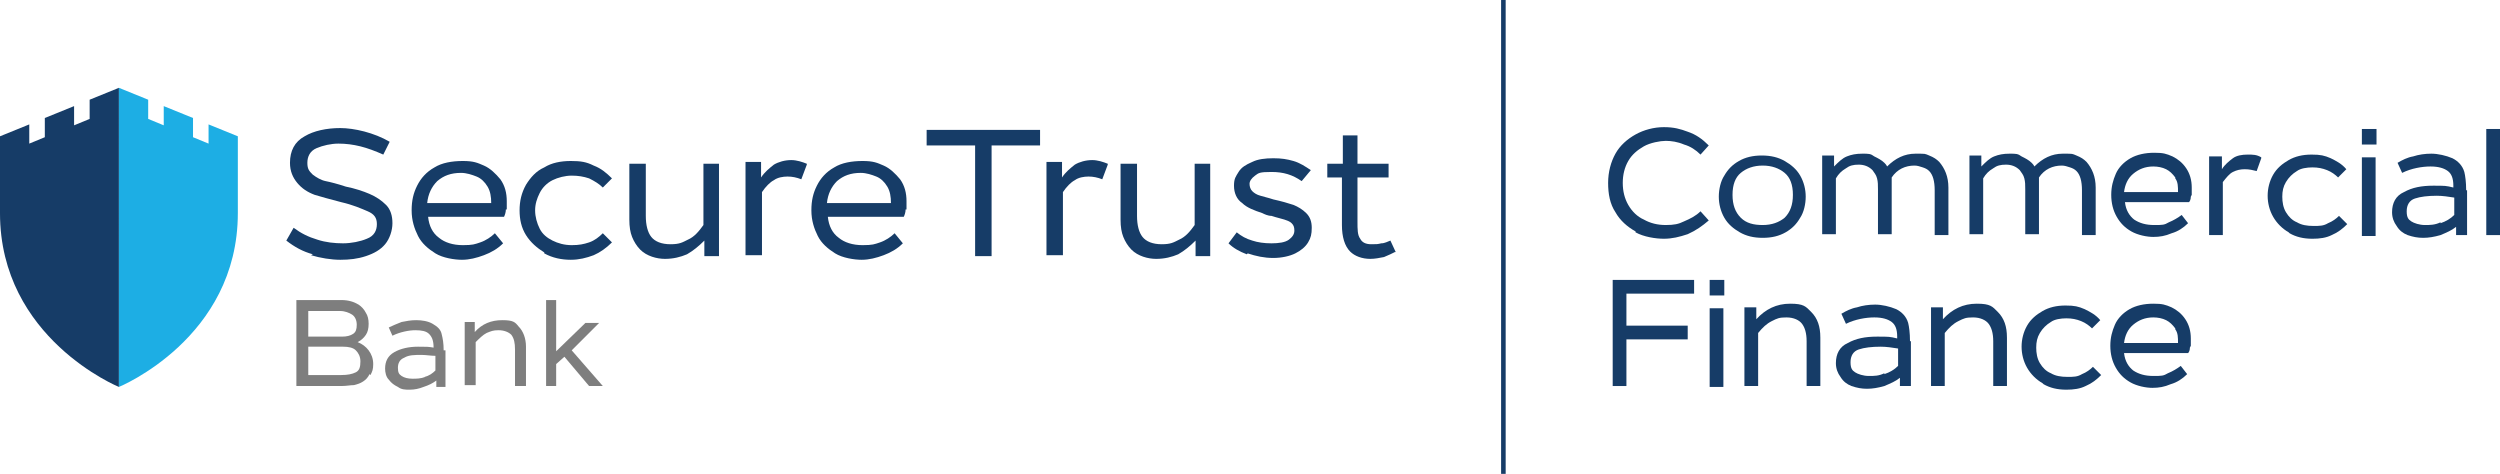 <?xml version="1.0" encoding="UTF-8"?><svg id="Layer_2" xmlns="http://www.w3.org/2000/svg" viewBox="0 0 273.3 51.8"><defs><style>.cls-1{fill:#1daee4;}.cls-2{fill:#163c67;}.cls-3{fill:#7e7e7e;}</style></defs><g id="Layer_1-2"><path class="cls-2" d="M34.2,27.8c-1.1-.3-2-.8-2.9-1.5l.8-1.4c.8.6,1.6,1,2.6,1.3.9.3,1.9.4,2.8.4s1.9-.2,2.6-.5c.8-.3,1.1-.9,1.1-1.6s-.3-1.1-1-1.4-1.6-.7-2.9-1c-1.2-.3-2.2-.6-2.9-.8-.8-.3-1.4-.7-1.9-1.3-.5-.6-.8-1.3-.8-2.2,0-1.3.5-2.3,1.6-2.9,1-.6,2.4-.9,3.9-.9s3.7.5,5.4,1.5l-.7,1.4c-.9-.4-1.7-.7-2.5-.9-.8-.2-1.6-.3-2.4-.3s-1.7.2-2.4.5c-.7.3-1,.9-1,1.6s.2.9.6,1.3c.4.3.9.6,1.4.7s1.3.3,2.2.6c1,.2,1.9.5,2.6.8s1.3.7,1.8,1.2.7,1.2.7,2-.3,1.7-.8,2.3c-.5.6-1.2,1-2.1,1.3s-1.8.4-2.8.4-2.2-.2-3.2-.5"/><path class="cls-2" d="M53.3,20.4c-.3-.5-.7-.9-1.2-1.1s-1.1-.4-1.7-.4c-1.1,0-1.9.3-2.6.9-.6.6-1,1.4-1.1,2.4h7c0-.7-.1-1.3-.4-1.8M55.3,22.9c0,.3-.1.6-.2.8h-8.3c.1,1,.5,1.8,1.2,2.3.6.5,1.5.8,2.6.8s1.3-.1,1.9-.3c.6-.2,1.2-.6,1.6-1l.9,1.1c-.6.6-1.3,1-2.1,1.3-.8.3-1.6.5-2.4.5s-2.1-.2-2.9-.7-1.5-1.1-1.9-1.9-.7-1.7-.7-2.8.2-1.9.6-2.7c.4-.8,1-1.5,1.9-2,.8-.5,1.9-.7,3.1-.7s1.6.2,2.3.5c.7.3,1.3.9,1.8,1.5.5.7.7,1.5.7,2.4v.9"/><path class="cls-2" d="M59.5,27.6c-.8-.5-1.5-1.1-2-1.9s-.7-1.7-.7-2.7.2-1.9.7-2.8c.5-.8,1.1-1.5,2-1.9.8-.5,1.8-.7,2.9-.7s1.7.1,2.5.5c.8.3,1.4.8,2,1.4l-1,1c-.4-.4-.9-.7-1.5-1-.6-.2-1.2-.3-1.9-.3s-1.5.2-2.1.5-1.1.8-1.4,1.4-.5,1.2-.5,1.9.2,1.4.5,2,.8,1,1.4,1.3,1.3.5,2.1.5,1.3-.1,1.9-.3c.6-.2,1.1-.6,1.5-1l1,1c-.6.6-1.3,1.1-2,1.4-.8.3-1.6.5-2.5.5-1,0-2-.2-2.9-.7"/><path class="cls-2" d="M78.6,17.8v10.2h-1.6v-1.7c-.6.6-1.2,1.1-1.9,1.5-.7.3-1.5.5-2.4.5s-2-.3-2.7-1c-.4-.4-.7-.9-.9-1.4-.2-.5-.3-1.1-.3-1.9v-6.1h1.8v5.7c0,1,.2,1.8.6,2.3s1.1.8,2.1.8,1.3-.2,1.9-.5c.7-.3,1.2-.9,1.7-1.6v-6.7h1.7v-.1Z"/><path class="cls-2" d="M88.2,18l-.6,1.6c-.5-.2-1-.3-1.5-.3s-1.1.1-1.5.4c-.4.2-.9.7-1.3,1.3v6.9h-1.8v-10.2h1.7v1.7c.4-.6.9-1,1.4-1.4.5-.3,1.2-.5,1.9-.5.6,0,1.2.2,1.7.4"/><path class="cls-2" d="M97,20.4c-.3-.5-.7-.9-1.2-1.1s-1.1-.4-1.7-.4c-1.1,0-1.9.3-2.6.9-.6.6-1,1.4-1.1,2.4h7c0-.7-.1-1.3-.4-1.8M99,22.9c0,.3-.1.6-.2.8h-8.3c.1,1,.5,1.8,1.2,2.3.6.5,1.5.8,2.6.8s1.3-.1,1.9-.3c.6-.2,1.2-.6,1.6-1l.9,1.1c-.6.6-1.3,1-2.1,1.3-.8.3-1.6.5-2.4.5s-2.1-.2-2.9-.7-1.5-1.1-1.9-1.9-.7-1.7-.7-2.8.2-1.9.6-2.7c.4-.8,1-1.5,1.9-2,.8-.5,1.9-.7,3.1-.7s1.6.2,2.3.5c.7.3,1.3.9,1.8,1.5.5.7.7,1.5.7,2.4v.9"/><polygon class="cls-2" points="113.7 15.9 108.4 15.9 108.4 28 106.6 28 106.6 15.9 101.3 15.9 101.3 14.2 113.7 14.2 113.7 15.9"/><path class="cls-2" d="M121.1,18l-.6,1.6c-.5-.2-1-.3-1.5-.3s-1.1.1-1.5.4c-.4.2-.9.7-1.3,1.3v6.9h-1.8v-10.2h1.7v1.7c.4-.6.9-1,1.4-1.4.5-.3,1.2-.5,1.9-.5.6,0,1.2.2,1.7.4"/><path class="cls-2" d="M132.3,17.8v10.2h-1.6v-1.7c-.6.6-1.2,1.1-1.9,1.5-.7.3-1.5.5-2.4.5s-2-.3-2.7-1c-.4-.4-.7-.9-.9-1.4-.2-.5-.3-1.1-.3-1.9v-6.1h1.8v5.7c0,1,.2,1.8.6,2.3s1.1.8,2.1.8,1.3-.2,1.9-.5c.7-.3,1.2-.9,1.7-1.6v-6.7h1.7v-.1Z"/><path class="cls-2" d="M136.3,27.8c-.8-.3-1.5-.7-2-1.2l.9-1.2c.5.4,1,.7,1.7.9.6.2,1.3.3,2.1.3s1.5-.1,1.9-.4.6-.6.6-1-.1-.6-.3-.8-.5-.3-.8-.4-.8-.2-1.4-.4c-.4,0-.8-.2-1-.3-.9-.3-1.7-.6-2.2-1.1-.6-.4-.9-1.1-.9-1.9s.2-1,.5-1.5.8-.8,1.5-1.1c.6-.3,1.4-.4,2.3-.4s1.5.1,2.2.3c.7.2,1.3.6,1.9,1l-1,1.2c-1-.7-2-1-3.3-1s-1.4.1-1.8.4-.6.6-.6.9.1.6.3.8.5.4.9.5c.3.1.8.2,1.4.4.9.2,1.6.4,2.2.6.5.2,1,.5,1.4.9s.6.9.6,1.6-.1,1.1-.4,1.6-.8.9-1.4,1.2c-.6.3-1.5.5-2.4.5-1,0-1.9-.2-2.8-.5"/><path class="cls-2" d="M152.6,27.5c-.4.2-.8.4-1.3.6-.5.1-1,.2-1.5.2-.9,0-1.7-.3-2.2-.8-.6-.6-.9-1.6-.9-2.9v-5.2h-1.6v-1.5h1.7v-3.1h1.6v3.1h3.4v1.5h-3.4v4.8c0,.9,0,1.5.3,1.9.2.4.6.6,1.2.6s.7,0,1.1-.1c.4,0,.7-.2,1-.3l.6,1.3v-.1Z"/><path class="cls-3" d="M38.9,38.3c-.3-.3-.8-.4-1.4-.4h-3.8v3.1h3.6c.7,0,1.2-.1,1.6-.3.4-.2.5-.6.5-1.2,0-.5-.2-.9-.5-1.2M33.7,34v2.8h3.7c.5,0,.9-.1,1.2-.3.3-.2.4-.5.4-1s-.2-.9-.5-1.1-.8-.4-1.3-.4h-3.5ZM40.4,40.9c-.2.4-.4.6-.7.8-.3.2-.6.3-1,.4-.4,0-.8.1-1.4.1h-4.9v-9.4h4.9c.8,0,1.4.2,1.9.5.3.2.6.5.8.9.2.3.3.7.3,1.2s-.1.9-.3,1.2c-.2.3-.5.6-.9.8.5.2.9.5,1.2.9.3.4.5.9.5,1.5s-.1.8-.3,1.2"/><path class="cls-3" d="M46.4,41.2c.5-.1.9-.4,1.2-.7v-1.6c-.5,0-1-.1-1.5-.1-.8,0-1.4,0-1.9.3-.5.2-.7.6-.7,1.1s.1.7.4.9c.3.2.7.3,1.2.3.4,0,.9,0,1.4-.2M48.7,38.3v4h-1v-.7c-.4.3-.8.5-1.4.7-.5.2-1,.3-1.5.3s-.9,0-1.3-.3c-.4-.2-.7-.4-1-.8-.3-.3-.4-.8-.4-1.2,0-.8.3-1.4,1-1.8s1.6-.6,2.6-.6,1.1,0,1.7.1h0c0-.8-.2-1.2-.5-1.5s-.8-.4-1.5-.4-1.7.2-2.5.6l-.4-.9c.4-.2.9-.4,1.4-.6.5-.1,1-.2,1.6-.2s1.3.1,1.8.4.9.6,1,1.2c.1.4.2.9.2,1.7"/><path class="cls-3" d="M57.5,38v4.2h-1.2v-4c0-.7-.1-1.2-.4-1.6-.3-.3-.8-.5-1.4-.5s-.8.1-1.3.3c-.4.2-.8.6-1.2,1v4.7h-1.2v-6.9h1.1v1.1c.8-.9,1.8-1.3,3-1.3s1.4.2,1.8.7c.5.5.8,1.3.8,2.2"/><polygon class="cls-3" points="61.7 39 60.8 39.8 60.8 42.2 59.7 42.2 59.7 32.8 60.8 32.8 60.8 38.4 64 35.3 65.5 35.3 62.5 38.3 65.9 42.2 64.4 42.2 61.7 39"/><path class="cls-2" d="M9.8,10.9v2.1l-1.7.7v-2.1l-3.2,1.3v2.1l-1.7.7v-2.1l-3.2,1.3v8.4c0,13.7,13,19,13,19V9.6l-3.2,1.3h0Z"/><path class="cls-1" d="M16.2,10.9v2.1l1.7.7v-2.1l3.2,1.3v2.1l1.7.7v-2.1l3.2,1.3v8.4c0,13.7-13,19-13,19V9.6l3.2,1.3h0Z"/><path class="cls-2" d="M178.8,25.3c-.9-.5-1.7-1.2-2.2-2.1-.6-.9-.8-2-.8-3.2s.3-2.3.8-3.2c.5-.9,1.3-1.6,2.2-2.1.9-.5,2-.8,3.1-.8s1.8.2,2.6.5c.9.3,1.6.8,2.3,1.5l-.9,1c-.5-.5-1.1-.9-1.8-1.1-.7-.3-1.4-.4-2-.4s-1.7.2-2.4.6c-.7.4-1.3.9-1.7,1.6-.4.7-.6,1.5-.6,2.4s.2,1.7.6,2.4c.4.7,1,1.3,1.7,1.6.7.4,1.5.6,2.4.6s1.4-.1,2-.4c.7-.3,1.3-.6,1.8-1.1l.9,1c-.7.6-1.4,1.1-2.3,1.5-.9.3-1.7.5-2.6.5s-2.2-.2-3.1-.7"/><path class="cls-2" d="M195.1,23.8c.6-.6.9-1.4.9-2.5s-.3-1.9-.9-2.4-1.4-.8-2.4-.8-1.8.3-2.4.8-.9,1.3-.9,2.4.3,1.9.9,2.5,1.4.8,2.4.8,1.8-.3,2.4-.8M190.2,25.4c-.7-.4-1.3-.9-1.7-1.6-.4-.7-.6-1.5-.6-2.3s.2-1.7.6-2.3c.4-.7.9-1.2,1.6-1.6s1.5-.6,2.5-.6,1.8.2,2.5.6,1.3.9,1.7,1.6c.4.7.6,1.5.6,2.3s-.2,1.7-.6,2.3c-.4.7-.9,1.2-1.6,1.6s-1.5.6-2.5.6-1.8-.2-2.5-.6"/><path class="cls-2" d="M213,20.5v5.2h-1.5v-4.9c0-1-.2-1.7-.6-2.1-.2-.2-.4-.3-.7-.4-.3-.1-.6-.2-.9-.2-1,0-1.9.4-2.5,1.3v6.2h-1.5v-4.9c0-.5,0-.8-.1-1.2s-.3-.6-.5-.9c-.4-.4-.9-.6-1.5-.6s-1,.1-1.4.4c-.5.3-.8.6-1.1,1.1v6.1h-1.5v-8.6h1.3v1.2c.5-.5.9-.9,1.4-1.1s1-.3,1.7-.3.9,0,1.3.3c.4.2.8.4,1.1.7.1.1.2.2.3.4.9-.9,1.9-1.4,3.1-1.4s1,0,1.5.2.8.4,1.1.7c.6.7,1,1.6,1,2.8"/><path class="cls-2" d="M229.1,20.5v5.2h-1.5v-4.9c0-1-.2-1.7-.6-2.1-.2-.2-.4-.3-.7-.4-.3-.1-.6-.2-.9-.2-1,0-1.9.4-2.5,1.3v6.2h-1.5v-4.9c0-.5,0-.8-.1-1.2s-.3-.6-.5-.9c-.4-.4-.9-.6-1.5-.6s-1,.1-1.4.4c-.5.3-.8.6-1.1,1.1v6.1h-1.5v-8.6h1.3v1.2c.5-.5.9-.9,1.4-1.1s1-.3,1.7-.3.9,0,1.3.3c.4.2.8.4,1.1.7.1.1.2.2.3.4.9-.9,1.9-1.4,3.1-1.4s1,0,1.5.2.8.4,1.1.7c.6.7,1,1.6,1,2.8"/><path class="cls-2" d="M237.8,19.4c-.3-.4-.6-.7-1-.9-.4-.2-.9-.3-1.4-.3-.9,0-1.6.3-2.2.8s-.9,1.2-1,2h5.9c0-.6,0-1.1-.3-1.5M239.5,21.5c0,.3-.1.5-.2.6h-7c.1.9.5,1.5,1,1.9.6.4,1.3.6,2.2.6s1.1,0,1.6-.3c.5-.2,1-.5,1.4-.8l.7.9c-.5.5-1.1.9-1.8,1.1-.7.3-1.3.4-2,.4s-1.7-.2-2.4-.6c-.7-.4-1.2-.9-1.6-1.6s-.6-1.5-.6-2.4.2-1.6.5-2.3c.3-.7.9-1.3,1.6-1.7.7-.4,1.6-.6,2.6-.6s1.3.1,2,.4c.6.3,1.1.7,1.5,1.3s.6,1.3.6,2.1v.8"/><path class="cls-2" d="M247.2,17.3l-.5,1.4c-.4-.1-.8-.2-1.3-.2s-.9.1-1.3.3c-.4.2-.7.6-1.1,1.1v5.8h-1.5v-8.6h1.4v1.4c.3-.5.8-.9,1.2-1.2.4-.3,1-.4,1.6-.4s1,0,1.5.3"/><path class="cls-2" d="M250.2,25.4c-.7-.4-1.3-1-1.7-1.7s-.6-1.5-.6-2.3.2-1.6.6-2.3c.4-.7,1-1.2,1.7-1.6s1.5-.6,2.5-.6,1.4.1,2.1.4c.6.3,1.2.6,1.7,1.2l-.9.9c-.3-.3-.7-.6-1.2-.8-.5-.2-1-.3-1.6-.3s-1.3.1-1.7.4c-.5.3-.9.7-1.2,1.2s-.4,1-.4,1.6.1,1.2.4,1.7.7.9,1.2,1.1c.5.3,1.1.4,1.8.4s1.1,0,1.6-.3c.5-.2.9-.5,1.2-.8l.9.9c-.5.5-1,.9-1.7,1.2-.6.3-1.3.4-2.1.4-1,0-1.8-.2-2.5-.6"/><path class="cls-2" d="M258.2,17.2h1.5v8.6h-1.5v-8.6ZM258.2,14.1h1.6v1.7h-1.6v-1.7Z"/><path class="cls-2" d="M266.8,24.4c.6-.2,1.1-.5,1.5-.9v-1.9c-.6-.1-1.3-.2-1.9-.2-1,0-1.8.1-2.4.3-.6.2-.9.7-.9,1.4s.2.9.5,1.1.9.4,1.5.4c.5,0,1.1,0,1.7-.3M269.7,20.8v4.9h-1.2v-.9c-.5.4-1,.6-1.7.9-.7.2-1.3.3-1.9.3s-1.1-.1-1.7-.3c-.5-.2-.9-.5-1.2-1-.3-.4-.5-.9-.5-1.5,0-1,.4-1.8,1.3-2.2.9-.5,1.9-.7,3.2-.7s1.4,0,2.2.2v-.2c0-.8-.2-1.3-.6-1.6-.4-.3-1-.5-1.9-.5s-2.1.2-3.1.7l-.5-1.1c.5-.3,1.1-.6,1.7-.7.6-.2,1.3-.3,2-.3s1.6.2,2.3.5c.6.3,1.1.8,1.3,1.5.1.4.2,1.1.2,2"/><rect class="cls-2" x="271.8" y="14.1" width="1.5" height="11.6"/><polygon class="cls-2" points="177.8 32 177.8 35.6 184.5 35.6 184.5 37.1 177.8 37.1 177.8 42.2 176.3 42.2 176.3 30.6 185.2 30.6 185.2 32.1 177.8 32.1 177.8 32"/><path class="cls-2" d="M186.9,33.7h1.5v8.6h-1.5v-8.6ZM186.9,30.6h1.6v1.7h-1.6v-1.7Z"/><path class="cls-2" d="M199,37v5.2h-1.5v-4.9c0-.9-.2-1.5-.5-1.9s-.9-.7-1.7-.7-1,.1-1.6.4-1,.7-1.5,1.3v5.8h-1.5v-8.6h1.3v1.3c1-1.1,2.2-1.7,3.7-1.7s1.7.3,2.3.9c.7.7,1,1.6,1,2.8"/><path class="cls-2" d="M206,40.9c.6-.2,1.1-.5,1.5-.9v-1.9c-.6-.1-1.3-.2-1.9-.2-1,0-1.8.1-2.4.3-.6.2-.9.7-.9,1.4s.2.9.5,1.1.9.4,1.5.4,1.1,0,1.7-.3M208.9,37.3v4.9h-1.2v-.9c-.5.4-1,.6-1.7.9-.7.2-1.3.3-1.9.3s-1.1-.1-1.7-.3c-.5-.2-.9-.5-1.2-1-.3-.4-.5-.9-.5-1.5,0-1,.4-1.8,1.3-2.2.9-.5,1.9-.7,3.2-.7s1.4,0,2.2.2v-.2c0-.8-.2-1.3-.6-1.6-.4-.3-1-.5-1.9-.5s-2.1.2-3.1.7l-.5-1.1c.5-.3,1.1-.6,1.7-.7.6-.2,1.3-.3,2-.3s1.6.2,2.3.5c.6.3,1.1.8,1.3,1.5.1.4.2,1.1.2,2"/><path class="cls-2" d="M219.4,37v5.2h-1.5v-4.9c0-.9-.2-1.5-.5-1.9s-.9-.7-1.7-.7-1,.1-1.6.4-1,.7-1.5,1.3v5.8h-1.5v-8.6h1.3v1.3c1-1.1,2.2-1.7,3.7-1.7s1.7.3,2.3.9c.7.7,1,1.6,1,2.8"/><path class="cls-2" d="M223.3,41.9c-.7-.4-1.3-1-1.7-1.7-.4-.7-.6-1.5-.6-2.3s.2-1.6.6-2.3c.4-.7,1-1.2,1.7-1.6s1.5-.6,2.5-.6,1.4.1,2.1.4c.6.3,1.2.6,1.7,1.2l-.9.9c-.3-.3-.7-.6-1.2-.8-.5-.2-1-.3-1.6-.3s-1.3.1-1.7.4c-.5.3-.9.7-1.2,1.2-.3.5-.4,1-.4,1.6s.1,1.2.4,1.7.7.9,1.2,1.1c.5.3,1.1.4,1.8.4s1.1,0,1.6-.3c.5-.2.9-.5,1.2-.8l.9.9c-.5.5-1,.9-1.7,1.2-.6.3-1.3.4-2.1.4-1,0-1.8-.2-2.5-.6"/><path class="cls-2" d="M237.8,35.9c-.3-.4-.6-.7-1-.9-.4-.2-.9-.3-1.4-.3-.9,0-1.6.3-2.2.8s-.9,1.2-1,2h5.9c0-.6,0-1.1-.3-1.5M239.4,38c0,.3-.1.5-.2.6h-7c.1.9.5,1.5,1,1.9.6.4,1.3.6,2.2.6s1.1,0,1.6-.3c.5-.2,1-.5,1.4-.8l.7.9c-.5.5-1.1.9-1.8,1.1-.7.3-1.3.4-2,.4s-1.7-.2-2.4-.6c-.7-.4-1.2-.9-1.6-1.6s-.6-1.5-.6-2.4.2-1.6.5-2.3c.3-.7.9-1.3,1.6-1.7.7-.4,1.6-.6,2.6-.6s1.3.1,2,.4c.6.3,1.1.7,1.5,1.3.4.6.6,1.3.6,2.1v.8"/><rect class="cls-2" x="164.1" width=".5" height="51.8"/></g></svg>